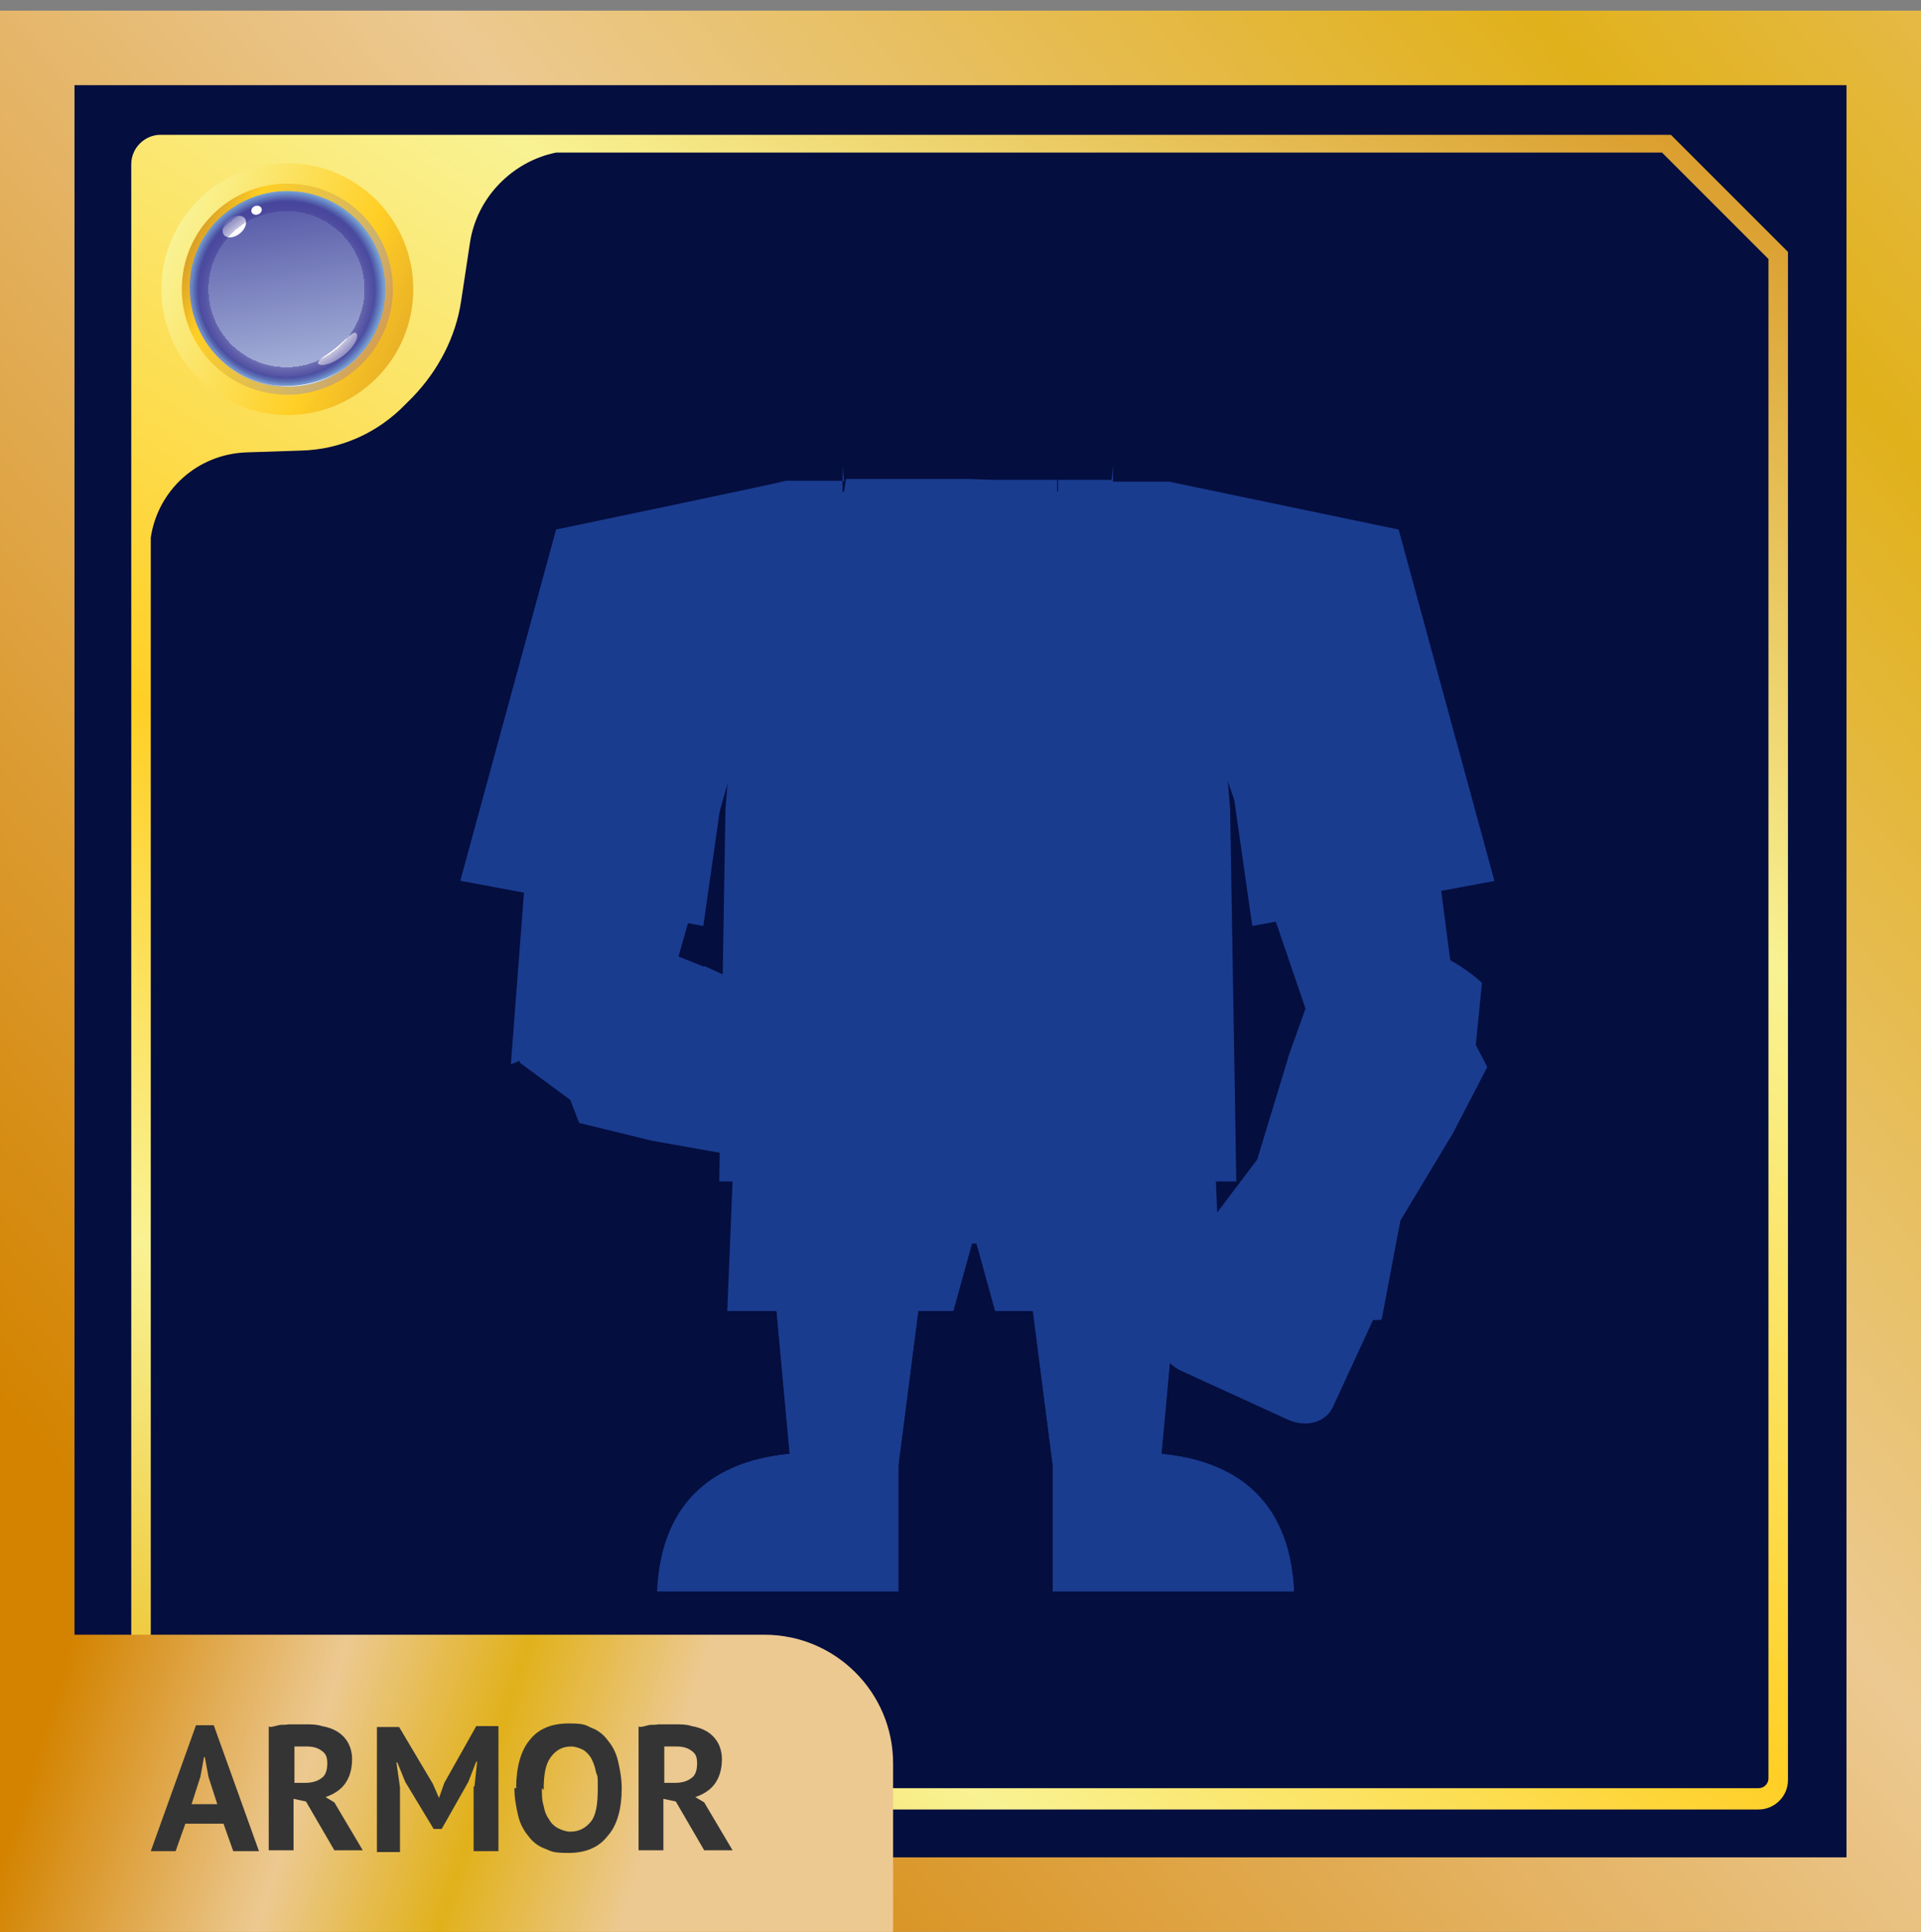 <?xml version="1.0" encoding="UTF-8"?>
<svg xmlns="http://www.w3.org/2000/svg" xmlns:xlink="http://www.w3.org/1999/xlink" version="1.1" viewBox="0 0 216.6 217.8">
  <rect x="0" y="0" width="216.6" height="217.8" fill="#808080" stroke="none"/>
  <defs>
    <style>
      .cls-1 {
        fill: url(#linear-gradient-2);
        fill-rule: evenodd;
      }

      .cls-2 {
        mix-blend-mode: color-dodge;
      }

      .cls-2, .cls-3, .cls-4, .cls-5 {
        isolation: isolate;
      }

      .cls-2, .cls-6 {
        fill: #fff;
      }

      .cls-3 {
        fill: url(#radial-gradient);
      }

      .cls-3, .cls-5 {
        mix-blend-mode: screen;
      }

      .cls-7 {
        fill: url(#linear-gradient-5);
      }

      .cls-8 {
        fill: url(#linear-gradient-6);
      }

      .cls-9 {
        fill: url(#linear-gradient-4);
      }

      .cls-10 {
        fill: url(#linear-gradient-3);
      }

      .cls-11 {
        fill: #1a3c8f;
      }

      .cls-12 {
        fill: url(#linear-gradient);
      }

      .cls-13 {
        fill: #343434;
      }

      .cls-14 {
        fill: #040e3f;
      }

      .cls-5 {
        fill: url(#radial-gradient-2);
      }
    </style>
    <linearGradient id="linear-gradient" x1="22.2" y1="34" x2="375.1" y2="338.9" gradientTransform="translate(0 217.9) scale(1 -1)" gradientUnits="userSpaceOnUse">
      <stop offset="0" stop-color="#d38300"/>
      <stop offset=".3" stop-color="#ecc991"/>
      <stop offset=".5" stop-color="#e1b11b"/>
      <stop offset=".7" stop-color="#ecc991"/>
    </linearGradient>
    <linearGradient id="linear-gradient-2" x1="10055.5" y1="-3599.4" x2="9915.8" y2="-3386.9" gradientTransform="translate(-9877.5 3602.7)" gradientUnits="userSpaceOnUse">
      <stop offset="0" stop-color="#d89928"/>
      <stop offset=".3" stop-color="#f9f293"/>
      <stop offset=".6" stop-color="#ffcf25"/>
      <stop offset=".8" stop-color="#f9f293"/>
      <stop offset="1" stop-color="#ebbd22"/>
    </linearGradient>
    <linearGradient id="linear-gradient-3" x1="-1187.9" y1="176.8" x2="-1141.8" y2="196.9" gradientTransform="translate(-1136.1 217.9) rotate(-180)" gradientUnits="userSpaceOnUse">
      <stop offset="0" stop-color="#da9628"/>
      <stop offset="0" stop-color="#d89928"/>
      <stop offset=".3" stop-color="#ffcf25"/>
      <stop offset=".7" stop-color="#f9f293"/>
      <stop offset="1" stop-color="#ebbd22"/>
    </linearGradient>
    <linearGradient id="linear-gradient-4" x1="-1152.2" y1="192.8" x2="-1184.6" y2="177.8" gradientTransform="translate(-1136.1 217.9) rotate(-180)" gradientUnits="userSpaceOnUse">
      <stop offset="0" stop-color="#da9628"/>
      <stop offset="0" stop-color="#ab6327"/>
      <stop offset=".3" stop-color="#ffcf25"/>
      <stop offset=".7" stop-color="#ccb170"/>
      <stop offset="1" stop-color="#e38a26"/>
    </linearGradient>
    <linearGradient id="linear-gradient-5" x1="6020" y1="5303.8" x2="6042" y2="5303.8" gradientTransform="translate(-4288.7 6802.3) rotate(-98.8)" gradientUnits="userSpaceOnUse">
      <stop offset="0" stop-color="#a4afd8"/>
      <stop offset="1" stop-color="#484a9e"/>
    </linearGradient>
    <radialGradient id="radial-gradient" cx="-1168.4" cy="185.3" fx="-1168.4" fy="185.3" r="11" gradientTransform="translate(-1136.1 217.9) rotate(-180)" gradientUnits="userSpaceOnUse">
      <stop offset=".8" stop-color="#3f3292" stop-opacity="0"/>
      <stop offset=".8" stop-color="#3f3493" stop-opacity="0"/>
      <stop offset=".8" stop-color="#413995" stop-opacity=".3"/>
      <stop offset=".9" stop-color="#44429a" stop-opacity=".6"/>
      <stop offset=".9" stop-color="#46469c" stop-opacity=".8"/>
      <stop offset="1" stop-color="#749ed3"/>
    </radialGradient>
    <radialGradient id="radial-gradient-2" cx="-1168.4" cy="185.3" fx="-1168.4" fy="185.3" r="11" gradientTransform="translate(-1136.1 217.9) rotate(-180)" gradientUnits="userSpaceOnUse">
      <stop offset=".8" stop-color="#3f3292" stop-opacity="0"/>
      <stop offset=".8" stop-color="#3f3493" stop-opacity="0"/>
      <stop offset=".8" stop-color="#413995" stop-opacity=".3"/>
      <stop offset=".9" stop-color="#44429a" stop-opacity=".6"/>
      <stop offset=".9" stop-color="#46469c" stop-opacity=".8"/>
      <stop offset="1" stop-color="#749ed3"/>
    </radialGradient>
    <linearGradient id="linear-gradient-6" x1="6.8" y1="1255.1" x2="100.6" y2="1284.5" gradientTransform="translate(0 -1065.8)" gradientUnits="userSpaceOnUse">
      <stop offset="0" stop-color="#d38300"/>
      <stop offset=".3" stop-color="#ecc991"/>
      <stop offset=".5" stop-color="#e1b11b"/>
      <stop offset=".7" stop-color="#ecc991"/>
    </linearGradient>
  </defs>
  <!-- Generator: Adobe Illustrator 28.6.0, SVG Export Plug-In . SVG Version: 1.2.0 Build 709)  -->
  <g>
    <g id="Layer_1">
      <g class="cls-4">
        <g id="Layer_2">
          <g id="Layer_6">
            <rect class="cls-14" x="3.6" y="5.8" width="207.4" height="207.4"/>
            <path class="cls-12" d="M8.4,9.6h199.8v199.8H8.4V9.6M0,1.2v216.6h216.6V1.2H0Z"/>
            <path class="cls-1" d="M198.3,204c1.8,0,3.3-1.5,3.3-3.3V28.4l-.3-.3-12.6-12.6-.3-.3H18.1c-1.8,0-3.3,1.5-3.3,3.3v170.7l.3.3,14.2,14.2.3.3h168.7ZM17,60.6c.8-5.3,5.2-9.4,10.8-9.6l6.1-.2c4.5-.1,8.7-2,11.8-5.2l.8-.8c2.9-3,4.9-6.8,5.5-10.9l1-6.6c.8-5.1,4.8-9.1,9.7-10.1h124.7l12,12v171.3c0,.6-.5,1.1-1.1,1.1H30.5l-13.5-13.5V60.6Z"/>
            <circle class="cls-10" cx="32.4" cy="32.6" r="14.2"/>
            <circle class="cls-9" cx="32.4" cy="32.6" r="11.9"/>
            <path class="cls-7" d="M32.5,21.6c3,0,5.7,1.3,7.7,3.2,2,2,3.2,4.8,3.2,7.9,0,6.1-5,11-11.1,10.9-3.1,0-5.8-1.3-7.8-3.4-1.9-2-3.1-4.7-3.1-7.7,0-6.1,5-11,11.1-10.9Z"/>
            <path class="cls-3" d="M21.5,30.8c.5-3,2.1-5.5,4.4-7.1,2.3-1.7,5.2-2.5,8.3-2,6,1,10,6.6,9.1,12.6-.5,3-2.2,5.6-4.5,7.2-2.3,1.6-5.2,2.3-8.1,1.9-6-1-10-6.6-9.1-12.6Z"/>
            <path class="cls-2" d="M21.9,30.4h0c0,.1,0,.2,0,.4-1,5.8,3,11.3,8.8,12.3,2.9.5,5.7-.3,7.9-1.8,2-1.4,3.5-3.5,4.2-6-.6,2.6-2.2,4.8-4.2,6.3-2.2,1.6-5,2.3-7.9,1.8-5.8-1-9.8-6.5-8.8-12.3,0-.2,0-.4.1-.7Z"/>
            <ellipse class="cls-6" cx="26.4" cy="25.6" rx="1.5" ry="1" transform="translate(-10.2 22.2) rotate(-38.9)"/>
            <path class="cls-6" d="M35.9,41c.3.4,1.6,0,2.8-.9s1.8-2.1,1.5-2.5-1.1.6-2.3,1.6-2.3,1.4-2,1.9h0Z"/>
            <path class="cls-5" d="M21.5,30.8c.5-3,2.1-5.5,4.4-7.1,2.3-1.7,5.2-2.5,8.3-2,6,1,10,6.6,9.1,12.6-.5,3-2.2,5.6-4.5,7.2-2.3,1.6-5.2,2.3-8.1,1.9-6-1-10-6.6-9.1-12.6Z"/>
            <ellipse class="cls-6" cx="28.9" cy="23.7" rx=".6" ry=".5" transform="translate(-6.4 11.5) rotate(-20.3)"/>
            <path class="cls-11" d="M85.3,123.2l4,43.5h11.8l5.6-43.5h-21.5,0Z"/>
            <g>
              <path class="cls-11" d="M100.5,164.8l5.9-41.1h-2.5l-5.4,40.9,2.1.2h0Z"/>
              <path class="cls-11" d="M88.6,123.5l3.4,41.1h-2.3s-3.8-41.1-3.8-41.1h2.7Z"/>
            </g>
            <path class="cls-11" d="M85.3,123.2l4,43.5h11.8l5.6-43.5h-21.5,0Z"/>
            <path class="cls-11" d="M101.3,165s-26.2-7.4-27.2,14.4h27.2v-14.4Z"/>
            <path class="cls-11" d="M100.4,166s-20-1.8-25.2,12.4c0,0-.3-10.3,9.6-12.9,0,0,7.2-1.9,15.7.5h0Z"/>
            <path class="cls-11" d="M101.3,165s-26.2-7.4-27.2,14.4h27.2v-14.4Z"/>
            <path class="cls-11" d="M134.7,123.2l-4,43.5h-11.8l-5.6-43.5s21.5,0,21.5,0Z"/>
            <g>
              <path class="cls-11" d="M119.5,164.8l-5.9-41.1h2.5l5.4,40.9-2.1.2h0Z"/>
              <path class="cls-11" d="M131.4,123.5l-3.4,41.1h2.3s3.8-41.1,3.8-41.1h-2.7Z"/>
            </g>
            <path class="cls-11" d="M134.7,123.2l-4,43.5h-11.8l-5.6-43.5s21.5,0,21.5,0Z"/>
            <path class="cls-11" d="M118.7,165s26.2-7.4,27.2,14.4h-27.2s0-14.4,0-14.4Z"/>
            <path class="cls-11" d="M119.6,166s20-1.8,25.2,12.4c0,0,.3-10.3-9.6-12.9,0,0-7.2-1.9-15.7.5,0,0,0,0,0,0Z"/>
            <path class="cls-11" d="M118.7,165s26.2-7.4,27.2,14.4h-27.2s0-14.4,0-14.4Z"/>
            <path class="cls-11" d="M109.6,140.2l-2.1,7.6h-25.5l1-24.3h53.7l1,24.3h-25.5l-2.1-7.6h-.7,0Z"/>
            <path class="cls-11" d="M91.7,60.3l3.4-4.9h29.3l4.6,4.6v18.4h-37.5l.2-18h0Z"/>
            <path class="cls-11" d="M158.2,76.5l5.5,42.1-15.3-5.4-10.7-31.4s8.9-13,20.6-5.3h0Z"/>
            <path class="cls-11" d="M136.3,81.8l.2-.4c.2-.3,4.8-6.9,12-8.1,3.6-.6,7.1.2,10.4,2.5l.4.2,5.8,44.3-17.8-6.3-11-32.2h0ZM157.1,77.1c-2.7-1.7-5.4-2.3-8-1.8-5.2.9-9,5.4-10,6.7l10.4,30.6,12.8,4.5-5.2-40Z"/>
            <path class="cls-11" d="M128.7,83.2l-7.7-4.9c-2.1,6.7-4.4,15.6-6.4,16-.3,0-3.6,0-3.9,0s-3.6,0-3.9,0c-1.9-.4-4.2-9.3-6.4-16l-7.7,4.9s.7,11.8-7.5,16.7l5.4,4.8,1,5.9s8.3,1.4,19,2.1c10.8-.6,19-2.1,19-2.1l1-5.9,5.3-5.2c-8.2-4.8-7.4-16.3-7.4-16.3h0Z"/>
            <path class="cls-11" d="M111.2,122l22.6-4-.2-8.1-22.4,1.2-22.4-1.2-.2,8.1,22.6,4h0s0,0,0,0h0Z"/>
            <path class="cls-11" d="M62.3,76l-3.2,42.4,15-6.2,9.1-31.9s-9.6-12.5-20.8-4.2h0Z"/>
            <path class="cls-11" d="M75.1,112.8l-17.5,7.2,3.4-44.5.4-.3c3.2-2.4,6.7-3.4,10.3-3,7.2.8,12.2,7.2,12.4,7.5l.3.3-9.3,32.8h0ZM60.4,116.6l12.5-5.2,8.8-31.1c-1.1-1.2-5.2-5.6-10.4-6.2-2.7-.3-5.3.5-7.9,2.3l-3.1,40.2h0Z"/>
            <path class="cls-11" d="M168.5,99.3l-10.8-39.6-25.9-5.4h-6.7c.2.8.3,1.8.3,2.7,0,8.4-6.8,15.2-15.2,15.2s-15.2-6.8-15.2-15.2,0-1.9.3-2.8h-6.7c0,.1-25.9,5.5-25.9,5.5l-10.8,39.6,27.4,5.1,3.3-23.1-.8,9.9-.7,42h58.3l-.7-42-.8-9.9,3.3,23.1,27.4-5.1h0Z"/>
            <path class="cls-11" d="M53.2,98.4l25.1,4.7.5-3.5-24.6-4.7s-1,3.5-1,3.5Z"/>
            <path class="cls-11" d="M138.2,132.2l-.2-14.4c-24.1-14.8-44.3-34.3-57.1-60.8l-17.4,3.6-9.4,34.4,24.6,4.7,2.7-18.4,2.2.2-.8,9.9-.2,9-.6,31.9h56.1,0Z"/>
            <path class="cls-11" d="M156.8,60.5l-25.1-5.2h-5.3c0,.5,0,1.1,0,1.6,0,9-7.3,16.3-16.3,16.3s-16.3-7.3-16.3-16.3,0-1.2,0-1.7h-5.3c0,0-7.8,1.7-7.8,1.7,12.8,26.5,33,45.9,57,60.8l-.5-26.4-.8-9.9,2.2-.2,2.6,18.4,24.6-4.7-9.3-34.2h0Z"/>
            <path class="cls-11" d="M141.6,99.5l.5,3.6,25.1-4.7-1-3.6-24.6,4.7h0Z"/>
            <path class="cls-11" d="M125.2,54.1h-5.9c0,2.1,0,3.9,0,4.1,0,5-4.1,9-9,9s-9-4-9-9,0-2,0-4.2h-5.9c-.2,1-.3,2-.3,2.9,0,8.4,6.8,15.2,15.2,15.2s15.2-6.8,15.2-15.2,0-1.9-.3-2.8Z"/>
            <path class="cls-11" d="M110.2,67.3c5,0,9-4,9-9s0-2,0-4.2h-7c0,0-3-.1-3-.1h-8c0,2.3,0,4.1,0,4.4,0,5,4.1,9,9,9h0Z"/>
            <path class="cls-11" d="M98.5,95.1c.4.4,1,.6,1.7.6h0c.7,0,1.3-.2,1.7-.7.4-.4.7-1,.6-1.7v-10.4c-.1-.7-.4-1.3-.8-1.7-.4-.4-1-.6-1.7-.6h0c-.7,0-1.3.2-1.7.7-.4.4-.6,1-.6,1.7v10.4c.1.7.4,1.3.8,1.7h0ZM98.9,94.6c0,0,.2.1.3.2,0,0-.2-.1-.3-.2ZM100.2,95.1h0c0,0-.1,0-.2,0,0,0,.2,0,.2,0h0ZM99.3,94.9c0,0,.1,0,.2,0,0,0-.1,0-.2,0ZM99.6,95c0,0,.1,0,.2,0,0,0-.1,0-.2,0ZM101.5,94.6c.2-.2.3-.3.4-.6,0,.2-.2.4-.4.6ZM101.4,81.6c0,0-.2-.1-.3-.2,0,0,.2.1.3.2ZM100.1,81.1c0,0,.1,0,.2,0,0,0-.2,0-.2,0h0ZM100.7,81.2c0,0-.1,0-.2,0,0,0,.1,0,.2,0Z"/>
            <path class="cls-11" d="M105.8,106.7c-.8-.4-1.8-.7-3.1-1-.7-.1-1.3-.3-1.7-.4-.4-.2-.6-.3-.6-.3,0,0,0,0,0-.2s0-.3.3-.5c.3-.2.7-.3,1.3-.3h0c.4,0,.8,0,1.1.1.4,0,.7.2.9.3.3.2.5.2.5.3.3.2.5.3.7.3.2,0,.4,0,.6,0h0c.3,0,.8-.1,1.3-.7.3-.4.5-.9.4-1.4,0-.4,0-.7-.2-1-.1-.3-.4-.5-.7-.7-.7-.5-1.4-.8-2.2-1-.8-.2-1.6-.3-2.5-.3h-.2c-1.2,0-2.2.2-3.2.7-.9.4-1.7,1.1-2.3,1.8-.6.8-.8,1.7-.8,2.6,0,.8.2,1.6.5,2.2.4.6,1,1.1,1.8,1.6.8.4,1.8.7,3.2,1,1.2.2,1.7.4,1.9.5.1,0,.3.2.3.2,0,.2,0,.4-.3.5-.2.1-.6.3-1.4.3h-.1c-.6,0-1.1,0-1.5-.2-.5-.1-1-.3-1.4-.6-.3-.2-.5-.3-.7-.3-.2,0-.4,0-.7,0-.4,0-.9.1-1.3.7-.3.4-.5.9-.5,1.4s0,.7.2,1c.1.3.4.5.7.7.7.4,1.5.8,2.4,1,.9.2,1.8.3,2.9.3h.2c1.2,0,2.3-.2,3.2-.6,1-.4,1.7-1,2.2-1.8.6-.8.8-1.7.8-2.6,0-.8-.2-1.5-.6-2.1-.4-.6-1-1.1-1.8-1.5h0ZM100.2,104s0,0,0,0c0,0,0,0,0,0ZM100.7,109.1c-.5-.1-.9-.2-1.3-.4.4.1.8.2,1.3.4ZM100.9,105.8c.3.1.7.2,1.3.3-.5-.1-1-.2-1.3-.3-.3-.1-.5-.2-.7-.3.2.1.4.2.7.3ZM102.5,103.4c0,0,.2,0,.2,0,0,0-.2,0-.2,0ZM103.4,103.5c.4,0,.8.2,1.1.4,0,0,0,0,.1,0,0,0,0,0-.1,0-.3-.2-.7-.3-1.1-.4ZM103.4,100.7c.1,0,.3,0,.4,0-.1,0-.3,0-.4,0ZM104,100.8c.2,0,.4,0,.6.1-.2,0-.4,0-.6-.1ZM105,104.2s0,0,0,0c0,0,0,0,0,0ZM106.1,104.5h0,0ZM106.9,104.1h0s0,0,0,0ZM102.4,100.6h-.5.5,0ZM97.4,107.7c-.3-.2-.5-.5-.6-.7-.3-.5-.4-1.1-.5-1.9,0-.8.2-1.6.7-2.3.1-.2.2-.3.4-.5-.1.2-.3.3-.4.5-.5.7-.7,1.4-.7,2.3,0,.7.2,1.3.5,1.9.2.3.3.5.6.7s.6.4.9.6c-.4-.2-.7-.4-.9-.6ZM103,109.6c.1,0,.2,0,.3.1,0,0-.2,0-.3-.1ZM103.2,111.8c-.2,0-.6.2-.9.2.3,0,.7,0,.9-.2ZM98.4,111.2c.4.2.8.4,1.2.5-.4-.1-.8-.3-1.2-.5-.1,0-.2-.1-.3-.2,0,0,.2,0,.3.2ZM100.3,114.7c-.2,0-.3,0-.5,0,.2,0,.3,0,.5,0ZM97.3,110.8h0c0,0,0,0,.2,0,0,0-.1,0-.2,0ZM97.8,110.9c0,0-.2,0-.2,0,0,0,.2,0,.2,0ZM96.2,112.8c0,0,0,.1,0,.2,0,0,0,0,0,0,0,0,0,0,0,0,0,0,0,0,0-.2ZM104.9,114.1c-.4.2-.9.3-1.4.4-.5,0-1,.2-1.6.2h-.5.5c.6,0,1.1,0,1.6-.2.5,0,1-.2,1.4-.4ZM100.6,114.7c.1,0,.3,0,.4,0-.1,0-.3,0-.4,0Z"/>
            <path class="cls-11" d="M125.9,106.4c-.4-.3-.8-.5-1.4-.5h-3.3c-.6,0-1.1.2-1.4.5-.2.2-.5.7-.5,1.3,0,.7.3,1.1.6,1.3.3.3.8.5,1.4.5h.8v1.4c-.4,0-.8.1-1.2.1h0c-1.1,0-1.9-.3-2.4-.8-.5-.6-.8-1.6-.8-2.9,0-1.3.2-2.2.7-2.8.5-.6,1.2-.8,2.3-.9h0c.4,0,.8,0,1.1.1.4,0,.8.3,1.2.5.3.2.5.3.7.3.2,0,.4.1.7.1h0c.3,0,.8-.1,1.3-.7.3-.4.4-.9.4-1.4,0-.4,0-.7-.2-1-.1-.3-.4-.5-.7-.7-.7-.5-1.4-.8-2.2-1-.7-.2-1.6-.3-2.5-.3h-.2c-1.5,0-2.9.3-4.1,1-1.2.6-2.1,1.6-2.7,2.7-.6,1.2-.9,2.5-.9,4,0,1.6.4,2.9,1,4.1.7,1.2,1.6,2.1,2.8,2.7,1.2.6,2.5.9,4,.9h.2c.6,0,1.2,0,1.8-.1.6,0,1.2-.2,1.8-.3.6-.2,1-.4,1.3-.6.3-.3.6-.7.7-1.1.1-.4.2-.9.2-1.7v-3.4c0-.6-.2-1-.6-1.4h0ZM124.5,106.5h0c0,0,.1,0,.2,0,0,0-.1,0-.2,0ZM125.5,106.9c0,0-.1-.1-.2-.2,0,0,.1,0,.2.2ZM125,106.6c0,0-.1,0-.2,0,0,0,.1,0,.2,0ZM119.9,108.1c0,.3.2.5.3.6-.2-.2-.3-.4-.3-.6ZM121.3,109h-.2.2,0ZM120.6,108.9s0,0,.2,0c0,0,0,0-.2,0ZM117.7,114.1c-.3,0-.6-.2-.8-.3.3.1.6.2.8.3ZM120.3,111.8c-.1,0-.3,0-.4,0,.1,0,.3,0,.4,0ZM119.5,111.6c0,0-.2,0-.3,0,0,0,.2,0,.3,0ZM117.8,104.3c.2-.2.3-.3.5-.5-.2.1-.4.3-.5.5ZM119.1,103.5c.4-.1.9-.2,1.4-.2-.6,0-1,0-1.4.2ZM121.1,103.3c0,0,.2,0,.2,0,0,0-.2,0-.2,0ZM122.6,103.6c-.2,0-.4-.2-.7-.2.2,0,.4.1.7.2ZM124.4,104.3c0,0-.1,0-.2,0,0,0,.1,0,.2,0h0,0ZM125.1,104.1c0,0,.1-.1.2-.2,0,0-.1.1-.2.2ZM124.9,101.7c.1,0,.2.2.3.2,0,0-.2-.2-.3-.2-.6-.4-1.3-.8-2-1-.2,0-.4,0-.6-.1.2,0,.4,0,.6.1.7.2,1.4.5,2,1ZM121.8,100.5c.1,0,.3,0,.4,0-.1,0-.3,0-.4,0ZM120.9,100.4h-.4.4ZM114.3,111.3c.2.3.3.5.5.7-.2-.2-.3-.5-.5-.7ZM115.4,112.7s0,0,.1.1c0,0,0,0-.1-.1ZM120.1,114.5c.2,0,.4,0,.7,0h-.2c-.2,0-.3,0-.5,0ZM119,114.4c.2,0,.4,0,.6,0-.2,0-.4,0-.6,0ZM125.9,112.4c0-.3,0-.7,0-1.2,0,.5,0,.9,0,1.2Z"/>
            <path class="cls-11" d="M117.2,95.3c.4.2,1.1.7,1.6.6.6-.1,1.2-.6,1.7-.9,2.2-1.4,4.3-3.3,5.7-5.5,1.6-2.6,1.7-6.3-1.1-8.2-2.2-1.5-5.1-.9-6.7,1-1.4-1.6-3.7-2.2-5.8-1.3-2.6,1.1-3.5,4-2.8,6.5.7,2.2,2.4,4,4.1,5.5,1,.9,2.1,1.7,3.3,2.3h0Z"/>
            <path class="cls-11" d="M109.2,135.6l3.9-12.9c.4-1.5-.4-3.1-1.9-3.5l-10.5-3.2c-1.5-.4-3.1.4-3.5,1.9l-3.9,12.9c-.4,1.5.4,3.1,1.9,3.5l10.5,3.2c1.5.4,3.1-.4,3.5-1.9h0Z"/>
            <path class="cls-11" d="M105.6,138.6l-11-3.3c-1.8-.6-2.8-2.8-2.1-5l3.7-12.4c.7-2.2,2.7-3.6,4.5-3l11,3.3c1.8.6,2.8,2.8,2.1,5l-3.7,12.4c-.7,2.2-2.7,3.6-4.5,3h0ZM94.2,130.9c-.3,1.1.1,2.1,1,2.4l11,3.3c.9.3,1.9-.4,2.2-1.4l3.7-12.4c.3-1.1-.1-2.2-1-2.4l-11-3.3c-.9-.3-1.9.4-2.2,1.4l-3.7,12.4h0Z"/>
            <path class="cls-11" d="M112,122.9c0-.2.2-.7.2-.9s-.1-.7-.3-1c-.2-.4-.5-.6-.9-.7l-10.2-3.1-.7,2.2s11.5,3.3,12,3.4h0Z"/>
            <path class="cls-11" d="M108.5,134.9c-.2.3-.3.7-.5,1-.2.2-.5.5-.8.6-.6.2-.8,0-1.2,0l-10.1-3.1.7-2.3,11.9,3.8h0Z"/>
            <path class="cls-11" d="M113.3,123.4c.2-.6,0-1.2-.6-1.3l-4.5-1.3c-.5-.1-1,.2-1.2.8s0,1.2.6,1.3l4.5,1.3c.5.1,1-.2,1.2-.8Z"/>
            <path class="cls-11" d="M112.1,127.3c.2-.6,0-1.2-.6-1.3l-4.5-1.3c-.5-.1-1,.2-1.2.8s0,1.2.6,1.3l4.5,1.4c.5.1,1-.2,1.2-.8Z"/>
            <path class="cls-11" d="M110.9,131.4c.2-.6,0-1.1-.6-1.3l-4.5-1.4c-.5-.1-1,.2-1.2.8s0,1.1.6,1.3l4.5,1.4c.5.1,1-.2,1.2-.8Z"/>
            <path class="cls-11" d="M109.7,135.3c.2-.6,0-1.1-.6-1.3l-4.5-1.4c-.5-.1-1,.2-1.2.8s0,1.1.6,1.3l4.5,1.4c.5.1,1-.2,1.2-.8Z"/>
            <path class="cls-11" d="M94.7,136.3c5.3-5.6,7.7-13.4,6.5-21.1v-.5c0,0-11.3-.8-11.3-.8l-5.1,16.7,9.8,5.7h0Z"/>
            <path class="cls-11" d="M100.2,115.7l-9.5-.7-.6,2.1,6.6.5c.7,5-.8,9.9-4.1,13.7l-5.8-3.4-.6,2.1,8.3,4.9c4.6-5.3,6.7-12.2,5.7-19.2h0Z"/>
            <path class="cls-11" d="M96.8,117.6l-6.6-.5-.3,1.1,5.6.5c.5,3.9-.6,7.9-3.2,10.9l-4.9-2.7-.3,1.1,5.8,3.4c3.3-3.8,4.8-8.7,4.1-13.7h0Z"/>
            <path class="cls-11" d="M92.1,129.5c2.6-3,3.8-6.9,3.2-10.9l-5.6-.5-2.6,8.7,4.9,2.7h0Z"/>
            <path class="cls-11" d="M79.4,109l-8-3.2-1.9,1.9-7.3.8c-2.4,3.3-3.6,7.3-3.6,11.3h0c0,0,5.7,4.2,5.7,4.2l1,2.6,8.2,2,11.8,2.1,5.1-16.8-11-5h0Z"/>
            <path class="cls-11" d="M89.1,114.6l-10.1-4.6-7.3-2.9-1.4,1.4-.6.3c6.1,2.9,12.4,5.4,19,7.1l.4-1.3h0Z"/>
            <path class="cls-11" d="M59.8,118.5c0,.3,0,.5,0,.8l4.5,3.3c6.8,2.3,13.8,3.7,21.1,4.6l.4-1.3c-8.8-1.6-17.6-3.7-25.9-7.3h0Z"/>
            <path class="cls-11" d="M88.7,115.8c-6.6-1.7-12.9-4.2-19-7.1h0s-1.3.2-1.3.2c6.7,3.1,13.4,5.4,20.3,7.3v-.4h.1Z"/>
            <path class="cls-11" d="M68.3,108.9l-5.5.6c-1.8,2.7-2.9,5.8-3.1,9,8.3,3.7,17.1,5.7,25.9,7.3l2.9-9.6c-6.9-1.9-13.6-4.2-20.3-7.3h0Z"/>
            <path class="cls-11" d="M65,123.1l.4.5.8,2.1,7.6,1.9,10.8,2,.7-2.3c-7.2-.9-14.3-2.3-21.1-4.6l.7.5h0Z"/>
            <path class="cls-11" d="M152.6,144.1l-12.2-5.6c-1.4-.6-3.1,0-3.8,1.4l-4.6,10c-.6,1.4,0,3.1,1.4,3.8l12.2,5.6c1.4.6,3.1,0,3.8-1.4l4.6-10c.6-1.4,0-3.1-1.4-3.8Z"/>
            <path class="cls-11" d="M145.1,160l-11.8-5.4c-2.1-.9-3.1-3.1-2.4-4.9l4.8-10.4c.8-1.8,3.1-2.4,5.2-1.4l11.8,5.4c2.1.9,3.1,3.1,2.4,4.9l-4.8,10.4c-.8,1.8-3.1,2.4-5.2,1.4ZM140.2,139.5c-1-.5-2.1-.1-2.5.7l-4.8,10.4c-.4.8.1,1.9,1.1,2.4l11.8,5.4c1,.5,2.1.1,2.5-.7l4.8-10.4c.4-.8-.1-1.9-1.1-2.4l-11.8-5.4Z"/>
            <path class="cls-11" d="M134.2,153.1c-.2,0-.6-.3-.8-.5-.3-.2-.4-.6-.5-.9-.1-.4,0-.8.1-1.1l4.4-9.7,2.1,1s-5.1,10.8-5.3,11.3h0Z"/>
            <path class="cls-11" d="M145.6,158.3c.4.1.7.2,1.1.3.3,0,.8,0,1-.2.5-.3.6-.6.8-.9l4.4-9.6-2.2-1-5,11.4h0Z"/>
            <path class="cls-11" d="M133.7,154.3c-.5-.2-.8-.8-.6-1.3l1.9-4.3c.2-.4.8-.6,1.4-.4.5.2.8.8.6,1.3l-1.9,4.3c-.2.4-.8.6-1.4.4Z"/>
            <path class="cls-11" d="M137.4,156c-.5-.2-.8-.8-.6-1.3l1.9-4.3c.2-.4.8-.6,1.4-.4.5.2.8.8.6,1.3l-1.9,4.3c-.2.4-.8.6-1.4.4Z"/>
            <path class="cls-11" d="M141.4,157.8c-.5-.2-.8-.8-.6-1.3l1.9-4.3c.2-.4.8-.6,1.4-.4.5.2.8.8.6,1.3l-1.9,4.3c-.2.4-.8.6-1.4.4Z"/>
            <path class="cls-11" d="M145,159.4c-.5-.2-.8-.8-.6-1.3l1.9-4.3c.2-.4.8-.6,1.4-.4.5.2.8.8.6,1.3l-1.9,4.3c-.2.4-.8.6-1.4.4Z"/>
            <path class="cls-11" d="M155.7,148.8c-7.8.3-15.2-3.1-20.2-9l-.3-.4,6.8-9,15.9,7.2-2.1,11.1h0Z"/>
            <path class="cls-11" d="M136.6,139.4l5.7-7.6,2,.9-4,5.3c3.3,3.8,8,5.9,13,6l1.3-6.6,2,.9-1.8,9.4c-7,0-13.6-3-18.2-8.3h0Z"/>
            <path class="cls-11" d="M140.3,138l4-5.3,1,.5-3.3,4.5c2.6,3,6.3,4.7,10.3,4.7l1.3-5.5,1,.5-1.3,6.6c-5,0-9.7-2.1-13-6h0Z"/>
            <path class="cls-11" d="M152.3,142.4c-4,0-7.7-1.7-10.3-4.7l3.3-4.5,8.3,3.8-1.3,5.5h0Z"/>
            <path class="cls-11" d="M145.2,119.3l2.9-8.1,2.7-.2,5.4-5c4.1.4,7.9,2.1,10.9,4.8h0s-.7,7-.7,7l1.3,2.5-3.9,7.5-6.2,10.3-15.9-7.2,3.5-11.5h0Z"/>
            <path class="cls-11" d="M143,130.3l3.2-10.6,2.6-7.4h2c0-.1.6-.4.6-.4-1.8,6.5-4.1,12.9-7.2,19l-1.2-.6h0Z"/>
            <path class="cls-11" d="M165.3,110.8c.2.2.4.3.6.5l-.5,5.6c-2.8,6.6-6.4,12.9-10.4,18.9l-1.3-.6c4.6-7.7,8.9-15.7,11.6-24.3h0Z"/>
            <path class="cls-11" d="M144.2,130.8c3.1-6.1,5.4-12.4,7.2-19h0s1-.9,1-.9c-2,7.1-4.7,13.6-7.8,20.1l-.4-.2h0Z"/>
            <path class="cls-11" d="M152.5,110.9l4-3.8c3.2.4,6.2,1.6,8.8,3.6-2.7,8.7-7,16.7-11.6,24.4l-9.1-4.1c3.1-6.5,5.8-13,7.8-20.1h0Z"/>
            <path class="cls-11" d="M165.3,117.7v.6c.1,0,1.1,2,1.1,2l-3.6,7-5.6,9.4-2.2-1c4.1-6,7.6-12.3,10.4-18.9v.9h0Z"/>
            <path class="cls-8" d="M0,184.3h86.2c8,0,14.5,6.5,14.5,14.5v19H0v-33.5Z"/>
            <g class="cls-4">
              <g class="cls-4">
                <path class="cls-13" d="M25.2,205.6h-4.3l-1.1,3.1h-2.8l5.1-14.2h2l5.1,14.2h-2.9l-1.1-3.1ZM21.5,203.4h3l-1-3.1-.4-2.2h-.1l-.4,2.2-1,3.1Z"/>
                <path class="cls-13" d="M30.4,194.7c.3,0,.6-.1,1-.2s.7,0,1.1-.1c.4,0,.7,0,1,0,.3,0,.6,0,.9,0,.7,0,1.3,0,1.9.2.6.1,1.2.3,1.7.6.5.3.9.7,1.2,1.2s.5,1.2.5,1.9c0,1.2-.3,2.1-.8,2.8-.5.7-1.3,1.2-2.2,1.5l1,.6,3.2,5.4h-3.2l-3.2-5.5-1.4-.3v5.8h-2.8v-14ZM34.6,196.9c-.3,0-.6,0-.8,0-.3,0-.5,0-.6,0v4.1h1.2c.8,0,1.4-.2,1.8-.5.5-.3.7-.9.7-1.7s-.2-1.1-.6-1.4c-.4-.3-.9-.5-1.7-.5Z"/>
                <path class="cls-13" d="M53.5,201.4l.3-2.8h-.1l-.9,2.3-3,5.3h-.9l-3.2-5.3-.9-2.2h-.1l.4,2.8v7.3h-2.6v-14.1h2.5l3.8,6.4.7,1.6h0l.6-1.7,3.6-6.4h2.5v14.1h-2.8v-7.3Z"/>
                <path class="cls-13" d="M58.2,201.6c0-2.3.5-4.2,1.5-5.4,1-1.3,2.5-1.9,4.4-1.9s1.9.2,2.6.5c.8.3,1.4.8,1.9,1.5.5.6.9,1.4,1.1,2.3.2.9.4,1.9.4,3,0,2.3-.5,4.2-1.6,5.4-1,1.3-2.5,1.9-4.4,1.9s-1.9-.2-2.7-.5c-.8-.3-1.4-.8-1.9-1.5-.5-.6-.9-1.4-1.1-2.3-.2-.9-.4-1.9-.4-3ZM61.1,201.6c0,.7,0,1.4.2,2,.1.6.3,1.1.6,1.5.2.4.6.8,1,1,.4.2.9.4,1.4.4,1,0,1.7-.4,2.3-1.1s.8-2,.8-3.7,0-1.3-.2-1.9c-.1-.6-.3-1.1-.5-1.5-.2-.4-.6-.8-.9-1-.4-.2-.9-.4-1.4-.4-1,0-1.7.4-2.3,1.2s-.8,2-.8,3.7Z"/>
                <path class="cls-13" d="M72.1,194.7c.3,0,.6-.1,1-.2s.7,0,1.1-.1c.4,0,.7,0,1,0,.3,0,.6,0,.9,0,.7,0,1.3,0,1.9.2.6.1,1.2.3,1.7.6.5.3.9.7,1.2,1.2s.5,1.2.5,1.9c0,1.2-.3,2.1-.8,2.8-.5.7-1.3,1.2-2.2,1.5l1,.6,3.2,5.4h-3.2l-3.2-5.5-1.4-.3v5.8h-2.8v-14ZM76.3,196.9c-.3,0-.6,0-.8,0-.3,0-.5,0-.6,0v4.1h1.2c.8,0,1.4-.2,1.8-.5.5-.3.7-.9.7-1.7s-.2-1.1-.6-1.4c-.4-.3-.9-.5-1.7-.5Z"/>
              </g>
            </g>
          </g>
        </g>
      </g>
    </g>
  </g>
</svg>